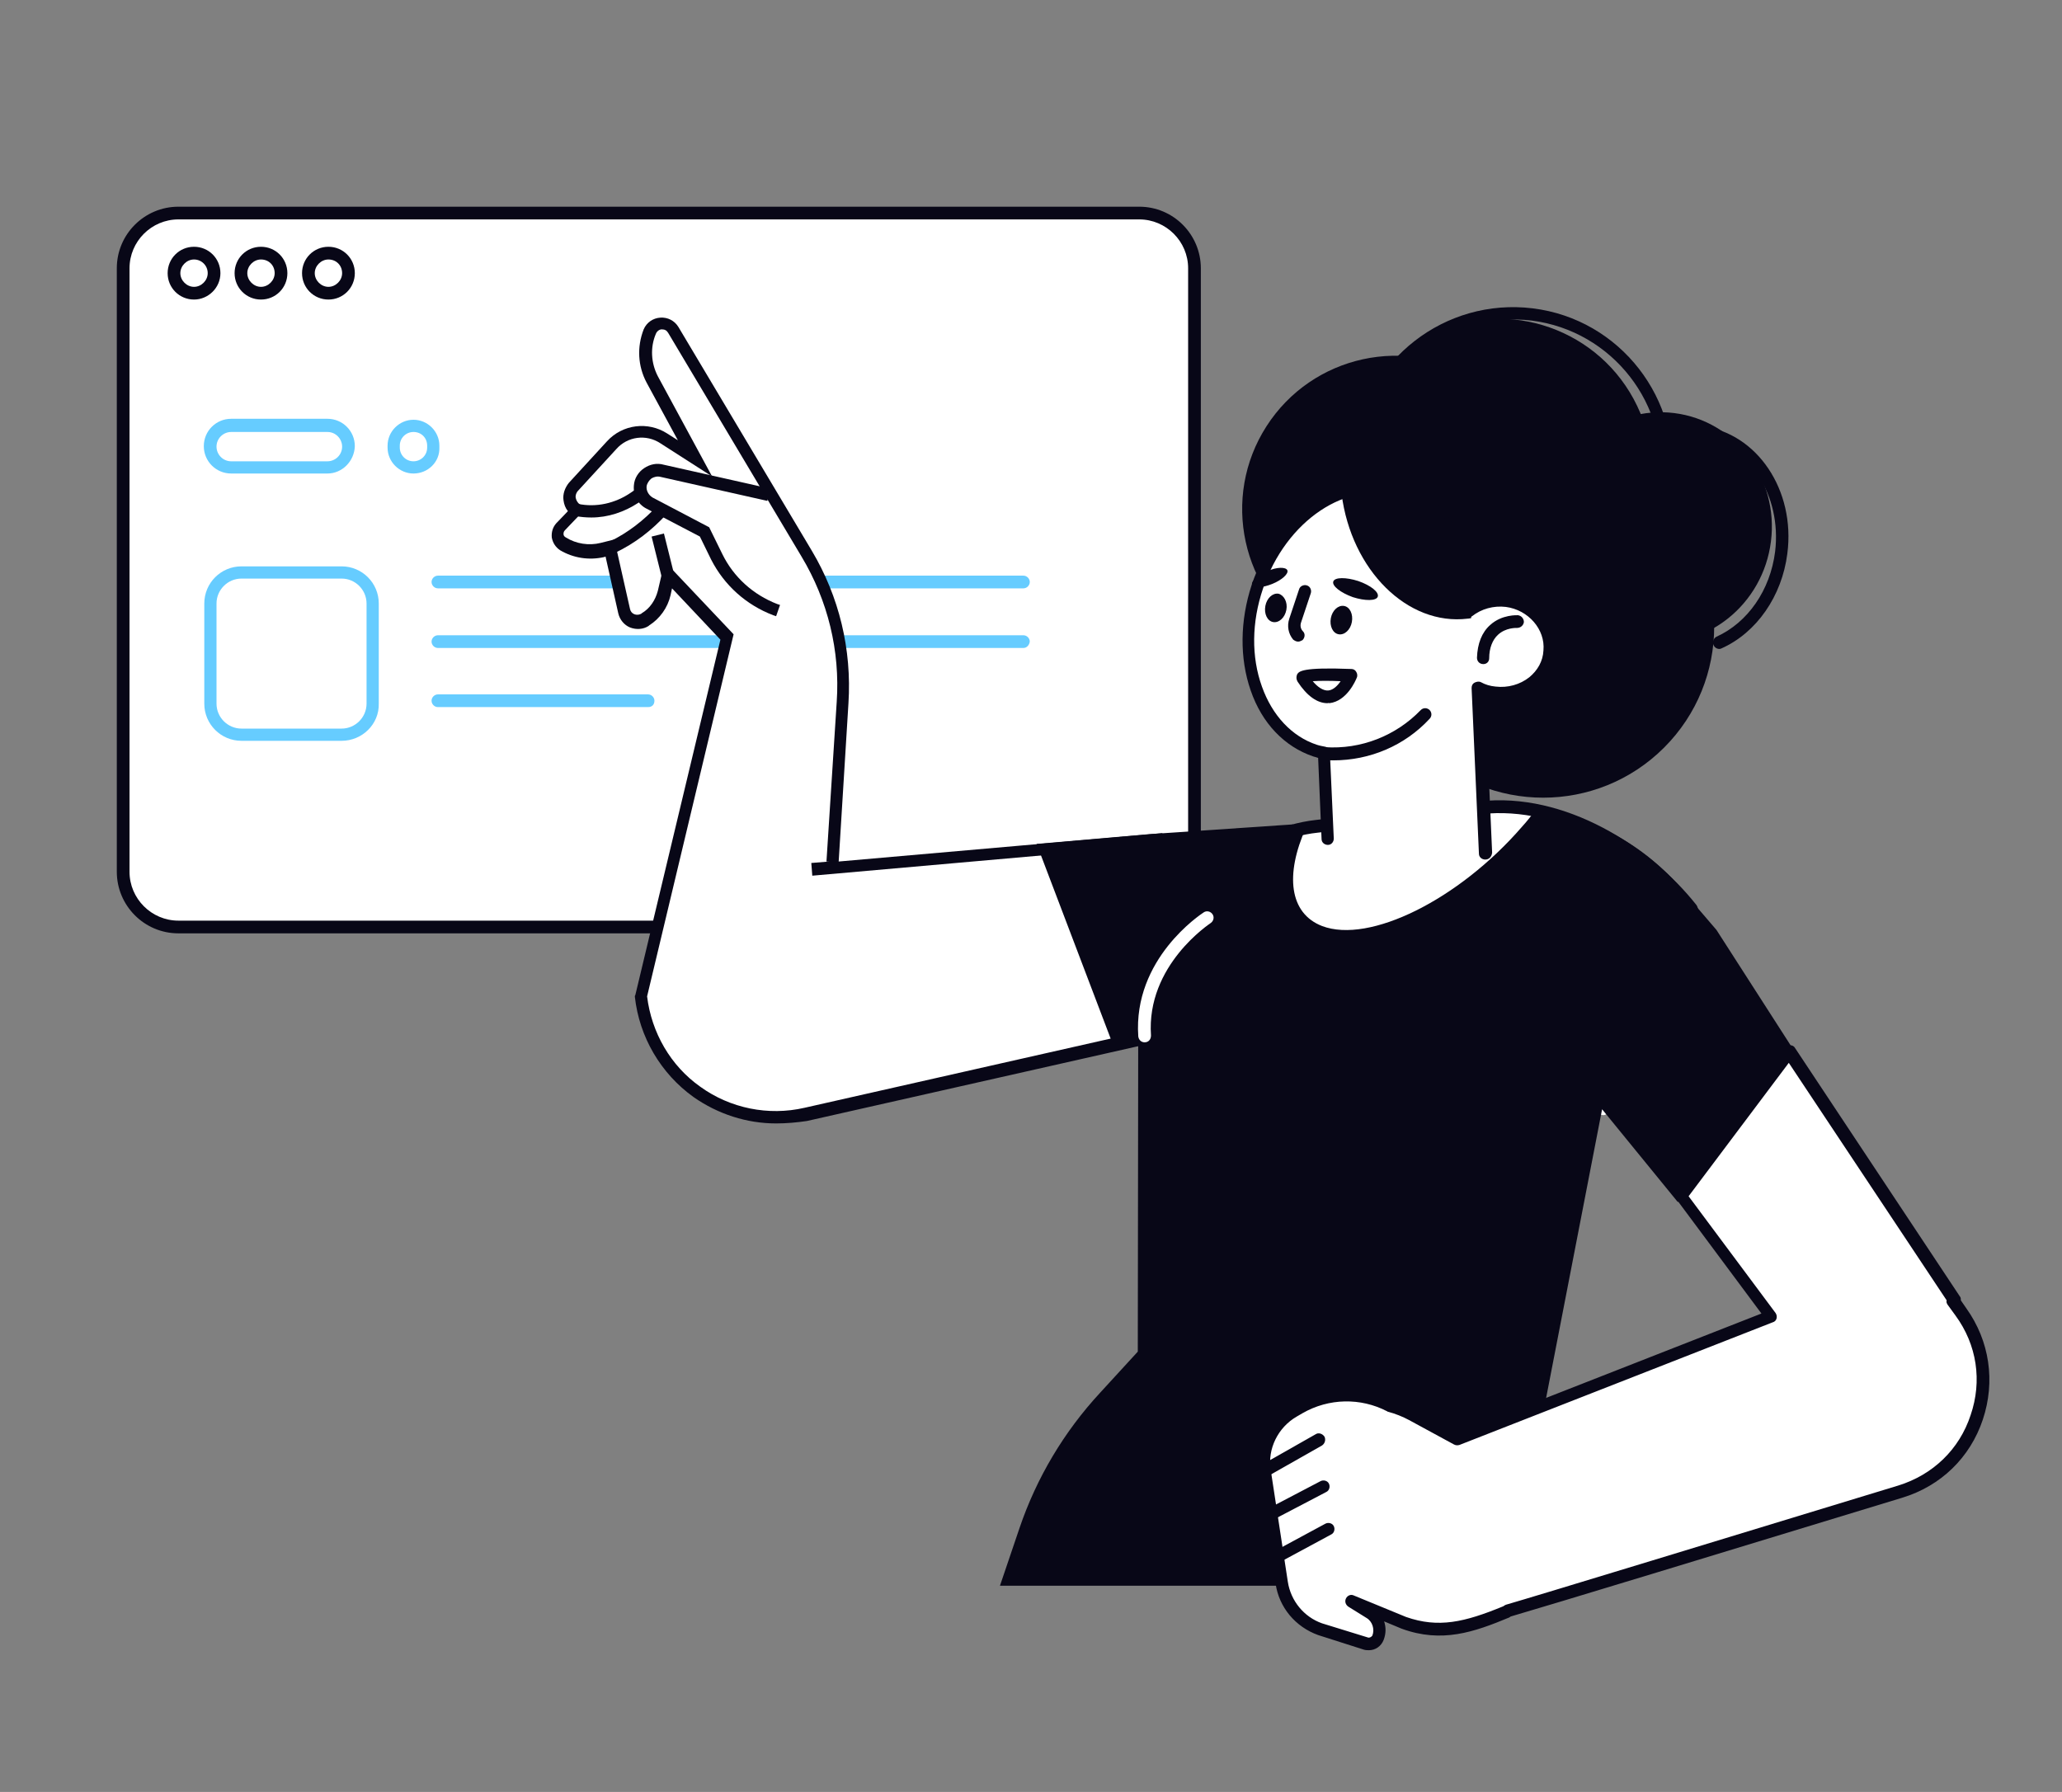 <?xml version="1.0" encoding="UTF-8"?> <!-- Generator: Adobe Illustrator 26.3.1, SVG Export Plug-In . SVG Version: 6.00 Build 0) --> <svg xmlns="http://www.w3.org/2000/svg" xmlns:xlink="http://www.w3.org/1999/xlink" id="sv" x="0px" y="0px" viewBox="0 0 421.9 366.7" style="enable-background:new 0 0 421.9 366.7;" xml:space="preserve"><rect x="0" y="0" width="421.9" height="366.7" fill="#808080" stroke="none"/> <style type="text/css"> .st0{fill:#FFFFFF;} .st1{fill:#080717;} .st2{fill:#66CCFF;} </style> <g> <g> <g> <path class="st0" d="M235.6,189.7H34c-4.9,0-8.8-3.9-8.8-8.8V52.4c0-4.9,3.9-8.8,8.8-8.8h201.6c4.9,0,8.8,3.9,8.8,8.8v128.5 C244.5,185.8,240.5,189.7,235.6,189.7z"></path> <path class="st1" d="M233.1,191H36.5c-7,0-12.6-5.7-12.6-12.6V54.9c0-7,5.7-12.6,12.6-12.6h196.6c7,0,12.6,5.7,12.6,12.6v123.5 C245.7,185.4,240.1,191,233.1,191z M36.5,44.9c-5.5,0-10,4.5-10,10v123.5c0,5.5,4.5,10,10,10h196.6c5.5,0,10-4.5,10-10V54.9 c0-5.5-4.5-10-10-10H36.5z"></path> </g> <g> <path class="st1" d="M39.7,61.3c-3,0-5.4-2.4-5.4-5.4s2.4-5.4,5.4-5.4s5.4,2.4,5.4,5.4S42.6,61.3,39.7,61.3z M39.7,53.1 c-1.5,0-2.8,1.3-2.8,2.8c0,1.5,1.3,2.8,2.8,2.8c1.5,0,2.8-1.3,2.8-2.8C42.5,54.3,41.2,53.1,39.7,53.1z"></path> </g> <g> <path class="st1" d="M53.4,61.3c-3,0-5.4-2.4-5.4-5.4s2.4-5.4,5.4-5.4c3,0,5.4,2.4,5.4,5.4S56.4,61.3,53.4,61.3z M53.4,53.1 c-1.5,0-2.8,1.3-2.8,2.8c0,1.5,1.3,2.8,2.8,2.8c1.5,0,2.8-1.3,2.8-2.8C56.2,54.3,55,53.1,53.4,53.1z"></path> </g> <g> <path class="st1" d="M67.2,61.3c-3,0-5.4-2.4-5.4-5.4s2.4-5.4,5.4-5.4c3,0,5.4,2.4,5.4,5.4S70.2,61.3,67.2,61.3z M67.2,53.1 c-1.5,0-2.8,1.3-2.8,2.8c0,1.5,1.3,2.8,2.8,2.8c1.5,0,2.8-1.3,2.8-2.8C70,54.3,68.8,53.1,67.2,53.1z"></path> </g> </g> <g> <g> <path class="st2" d="M67,96.9H47.3c-3.1,0-5.6-2.5-5.6-5.6c0-3.1,2.5-5.6,5.6-5.6H67c3.1,0,5.6,2.5,5.6,5.6 C72.5,94.4,70,96.9,67,96.9z M47.3,88.4c-1.6,0-3,1.3-3,3c0,1.6,1.3,3,3,3H67c1.6,0,3-1.3,3-3c0-1.6-1.3-3-3-3H47.3z"></path> </g> <g> <path class="st2" d="M84.6,96.9c-2.9,0-5.3-2.4-5.3-5.3v-0.4c0-2.9,2.4-5.3,5.3-5.3c2.9,0,5.3,2.4,5.3,5.3v0.4 C90,94.5,87.6,96.9,84.6,96.9z M84.6,88.4c-1.5,0-2.8,1.2-2.8,2.8v0.4c0,1.5,1.2,2.8,2.8,2.8c1.5,0,2.8-1.2,2.8-2.8v-0.4 C87.4,89.6,86.2,88.4,84.6,88.4z"></path> </g> <g> <path class="st0" d="M89.6,119.1h119.8H89.6z"></path> <path class="st2" d="M209.4,120.4H89.6c-0.7,0-1.3-0.6-1.3-1.3s0.6-1.3,1.3-1.3h119.8c0.7,0,1.3,0.6,1.3,1.3 S210.1,120.4,209.4,120.4z"></path> </g> <g> <path class="st0" d="M89.6,131.3h119.8H89.6z"></path> <path class="st2" d="M209.4,132.6H89.6c-0.7,0-1.3-0.6-1.3-1.3c0-0.7,0.6-1.3,1.3-1.3h119.8c0.7,0,1.3,0.6,1.3,1.3 C210.6,132,210.1,132.6,209.4,132.6z"></path> </g> <g> <path class="st0" d="M89.6,143.5h43H89.6z"></path> <path class="st2" d="M132.6,144.7h-43c-0.7,0-1.3-0.6-1.3-1.3c0-0.7,0.6-1.3,1.3-1.3h43c0.7,0,1.3,0.6,1.3,1.3 C133.9,144.2,133.4,144.7,132.6,144.7z"></path> </g> <g> <path class="st0" d="M71.3,150.3H48c-2.7,0-4.9-2.2-4.9-4.9V122c0-2.7,2.2-4.9,4.9-4.9h23.3c2.7,0,4.9,2.2,4.9,4.9v23.3 C76.3,148.1,74.1,150.3,71.3,150.3z"></path> <path class="st2" d="M69.9,151.6H49.4c-4.2,0-7.6-3.4-7.6-7.6v-20.5c0-4.2,3.4-7.6,7.6-7.6h20.5c4.2,0,7.6,3.4,7.6,7.6V144 C77.6,148.2,74.1,151.6,69.9,151.6z M49.4,118.4c-2.8,0-5.1,2.3-5.1,5.1V144c0,2.8,2.3,5.1,5.1,5.1h20.5c2.8,0,5.1-2.3,5.1-5.1 v-20.5c0-2.8-2.3-5.1-5.1-5.1H49.4z"></path> </g> </g> <g> <path class="st0" d="M170.3,176.3l2.1-32.7c0.7-10.7-1.9-21.3-7.4-30.4l-27.3-45.8c-1.1-1.9-3.9-1.7-4.8,0.3l0,0 c-1.3,3.2-1.1,6.8,0.5,9.8l8.7,16.1l-12.3-7.9l-12.6,13.7c-1.3,1.4-1,3.7,0.6,4.8l0,0l-3.2,3.4c-1,1.1-0.8,2.8,0.5,3.5l0,0 c2.4,1.5,5.3,1.9,8.1,1.3l1.5-0.4l2.9,12.9c0.4,1.9,2.6,2.8,4.3,1.8l0.1-0.1c1.9-1.2,3.3-3.1,3.8-5.4l0.9-3.7l12,12.7l-17.6,73.4 c1.8,16.5,17.6,27.8,33.8,24.1l90.5-20.5l-18.3-35.8l-71,6.3L170.3,176.3z"></path> <g> <path class="st1" d="M158.8,229.9c-6,0-11.9-1.9-16.9-5.4c-6.7-4.8-11.1-12.3-12-20.5l0-0.2l0.1-0.2l17.4-72.7l-9.9-10.5 l-0.3,1.4c-0.6,2.6-2.2,4.8-4.4,6.2l-0.1,0.1c-1.1,0.7-2.5,0.8-3.8,0.3c-1.2-0.5-2.1-1.6-2.4-2.9l-2.6-11.6l-0.3,0.1 c-3.1,0.7-6.3,0.2-9-1.4c-0.9-0.6-1.5-1.5-1.7-2.6c-0.1-1.1,0.2-2.1,0.9-2.9l2.4-2.5c-0.5-0.6-0.8-1.4-0.9-2.2 c-0.2-1.3,0.3-2.6,1.1-3.6l7.8-8.5c3.2-3.5,8.4-4.1,12.3-1.6l2.2,1.4l-6.4-11.8c-1.8-3.4-2-7.3-0.6-10.9c0.6-1.4,1.9-2.3,3.4-2.4 c1.5-0.1,2.9,0.6,3.7,1.9l27.3,45.8c5.6,9.4,8.2,20.2,7.5,31.2l-2,32.4l66.2-5.8l19.4,38.1l-92.1,20.8 C163.1,229.7,160.9,229.9,158.8,229.9z M132.4,203.9c0.9,7.4,4.8,14.2,10.9,18.5c6.1,4.4,13.9,6,21.3,4.3l88.9-20.1L236.4,173 l-70.2,6.2l-0.2-2.6l3.7-0.3l-0.6,0l2.1-32.7c0.7-10.4-1.8-20.7-7.2-29.7l-27.3-45.8c-0.3-0.5-0.7-0.7-1.3-0.7 c-0.5,0-1,0.4-1.2,0.9c-1.2,2.8-1,6,0.4,8.7l11.1,20.5l-10.6-6.8c-2.9-1.9-6.7-1.4-9,1.2l-7.8,8.5c-0.4,0.4-0.6,1-0.5,1.5 c0.1,0.5,0.4,1,0.8,1.3l1.3,0.8l-4.3,4.5c-0.3,0.3-0.3,0.6-0.3,0.8c0,0.2,0.1,0.5,0.5,0.7c2.1,1.3,4.7,1.7,7.1,1.1l2.8-0.7 l3.2,14.2c0.1,0.5,0.4,0.9,0.9,1.1c0.5,0.2,1,0.1,1.4-0.1l0.1-0.1c1.7-1,2.8-2.7,3.3-4.6l1.4-6l14.1,14.9L132.4,203.9z"></path> </g> <g> <g> <path class="st0" d="M287.9,289.9l57.3-96.5l0.9-7.3c-10.1-12.9-27.2-22.6-43.2-20.7l-33.5,3.8c-6.8,0.8-13.1,3.8-17.8,8.5 l-10.9,11c-5.9,5.9-4.2,80-4.2,80L287.9,289.9z"></path> <path class="st1" d="M287.9,291.2c-0.2,0-0.3,0-0.5-0.1l-51.5-21.3c-0.5-0.2-0.8-0.6-0.8-1.2c0-0.2-0.4-18.8-0.1-37.8 c0.6-39,3.6-42,4.7-43.1l10.9-11c4.9-4.9,11.5-8.1,18.6-8.9l33.5-3.8c17.5-2,34.9,9.2,44.4,21.2c0.2,0.3,0.3,0.6,0.3,0.9 l-0.9,7.3c0,0.2-0.1,0.4-0.2,0.5L289,290.6C288.7,291,288.3,291.2,287.9,291.2z M237.6,267.8l49.7,20.5L344,193l0.8-6.5 c-9.1-11.3-25.4-21.7-41.7-19.9l-33.5,3.8c-6.5,0.7-12.6,3.6-17.1,8.1l-10.9,11C237.5,193.6,237,239.3,237.6,267.8z"></path> </g> <g> <ellipse transform="matrix(0.707 -0.707 0.707 0.707 1.834 260.877)" class="st1" cx="315.8" cy="128.2" rx="35" ry="35"></ellipse> <ellipse transform="matrix(0.846 -0.534 0.534 0.846 -16.957 171.503)" class="st1" cx="287.9" cy="115.1" rx="23.1" ry="23.1"></ellipse> <path class="st1" d="M258.8,105.8c-1,7.6,4.4,14.5,12,15.5c7.6,1,14.5-4.4,15.5-12s-4.4-14.5-12-15.5 C266.7,92.9,259.8,98.3,258.8,105.8z"></path> <ellipse transform="matrix(0.124 -0.992 0.992 0.124 190.363 431.633)" class="st1" cx="339.8" cy="108" rx="23.6" ry="22.9"></ellipse> <g> <path class="st1" d="M351.8,132.8c-0.5,0-1-0.3-1.2-0.8c-0.3-0.6,0-1.4,0.6-1.7c6.4-2.9,11-9.5,12-17.4 c1.4-11.6-5.4-22-15.3-23.2c-0.7-0.1-1.2-0.7-1.1-1.4c0.1-0.7,0.7-1.2,1.4-1.1c11.3,1.4,19.2,13.1,17.5,26.1 c-1.1,8.7-6.3,16.2-13.5,19.4C352.2,132.7,352,132.8,351.8,132.8z"></path> </g> <ellipse transform="matrix(0.54 -0.841 0.841 0.54 43.715 288.243)" class="st1" cx="285.7" cy="104.1" rx="31.4" ry="31.4"></ellipse> <ellipse transform="matrix(0.902 -0.432 0.432 0.902 -11.632 141.951)" class="st1" cx="306.6" cy="96.6" rx="31.4" ry="31.4"></ellipse> <g> <path class="st1" d="M309.6,128.3c-1.4,0-2.7-0.1-4.1-0.3c-17.9-2.2-30.6-18.6-28.4-36.5l0,0c2.2-17.9,18.6-30.6,36.5-28.4 c17.9,2.2,30.6,18.6,28.4,36.5C340,116.1,325.8,128.3,309.6,128.3z M279.7,91.8L279.7,91.8c-2.1,16.5,9.7,31.6,26.2,33.7 c16.5,2.1,31.6-9.7,33.7-26.2c2.1-16.5-9.7-31.6-26.2-33.7C296.8,63.6,281.7,75.3,279.7,91.8z"></path> </g> <g> <path class="st1" d="M306.5,143.6c-0.1,0-0.1,0-0.2,0c-1.9-0.2-3.7-1-5.2-2.1c-0.7-0.5-1.3-1.2-1.9-1.9 c-0.4-0.6-0.3-1.4,0.2-1.8c0.6-0.4,1.4-0.3,1.8,0.2c0.4,0.5,0.9,1,1.4,1.4c1.1,0.9,2.5,1.4,3.9,1.6c0.7,0.1,1.2,0.7,1.1,1.4 C307.7,143.2,307.1,143.6,306.5,143.6z"></path> </g> <g> <path class="st0" d="M271.6,171.7l-0.8-17.6c-0.6-0.1-1.2-0.3-1.8-0.5c-11.4-3.8-16.7-18.8-11.8-33.5 c4.9-14.6,18.2-23.4,29.6-19.6c9.1,3.1,14.3,13.2,13.6,24.6c2.1-1.7,4.9-2.6,7.8-2.2c5.3,0.7,9.2,5.3,8.8,10.3 c-0.4,5.4-5.6,9.2-11.2,8.5c-1.2-0.2-2.3-0.5-3.4-1l1.5,33.9L271.6,171.7z"></path> <path class="st1" d="M303.9,175.9c-0.7,0-1.3-0.5-1.3-1.2l-1.5-33.9c0-0.5,0.2-0.9,0.6-1.1c0.4-0.2,0.9-0.3,1.3-0.1 c0.9,0.5,1.9,0.8,3,0.9c2.5,0.3,5-0.4,6.9-1.9c1.7-1.4,2.8-3.3,2.9-5.5c0.4-4.3-3.1-8.3-7.7-8.9c-2.5-0.3-5,0.4-6.9,1.9 c-0.4,0.3-0.9,0.4-1.4,0.1c-0.5-0.2-0.7-0.7-0.7-1.2c0.7-11.1-4.4-20.5-12.7-23.3c-10.7-3.6-23.3,4.8-28,18.8 c-2.3,6.8-2.4,13.9-0.2,20c2.1,5.9,6.1,10.2,11.2,11.9c0.6,0.2,1.2,0.3,1.7,0.4c0.6,0.1,1,0.6,1,1.2l0.8,17.6 c0,0.7-0.5,1.3-1.2,1.3c-0.7,0-1.3-0.5-1.3-1.2l-0.7-16.6c-0.3-0.1-0.6-0.2-1-0.3c-5.9-2-10.5-6.8-12.8-13.5 c-2.3-6.6-2.2-14.3,0.2-21.6c5.1-15.3,19.1-24.4,31.2-20.4c8.8,3,14.4,12.2,14.5,23.4c2-1,4.4-1.4,6.7-1.1 c5.9,0.8,10.4,6,9.9,11.7c-0.2,2.8-1.6,5.4-3.9,7.2c-2.4,2-5.6,2.9-8.8,2.5c-0.6-0.1-1.2-0.2-1.8-0.4l1.4,31.9 C305.2,175.3,304.7,175.9,303.9,175.9C303.9,175.9,303.9,175.9,303.9,175.9z"></path> </g> <path class="st1" d="M301,126.5c-0.2,0-0.4,0.1-0.7,0.1c-12.3,1.5-23.8-9.9-25.8-25.5c0-0.2,0-0.4-0.1-0.5 c4.2-1.5,8.6-1.8,12.7-0.4C296.9,103.4,302.2,114.3,301,126.5z"></path> <g> <path class="st1" d="M272.8,155.6c-0.6,0-1.2,0-1.9-0.1c-0.7,0-1.2-0.7-1.2-1.4c0-0.7,0.7-1.3,1.4-1.2 c7.3,0.5,14.5-2.3,19.6-7.6c0.5-0.5,1.3-0.5,1.8,0c0.5,0.5,0.5,1.3,0,1.8C287.4,152.6,280.3,155.6,272.8,155.6z"></path> </g> <path class="st1" d="M263.4,116.7c0.3,0.7-1.1,2-3.1,2.8c-2,0.8-3.8,0.9-4.1,0.2c-0.3-0.7,1.1-2,3.1-2.8 C261.2,116,263.1,116,263.4,116.7z"></path> <path class="st1" d="M281.9,122.1c-0.3,0.9-2.6,0.9-5.1,0.1c-2.5-0.9-4.3-2.3-4-3.2c0.3-0.9,2.6-0.9,5.1-0.1 C280.5,119.8,282.2,121.2,281.9,122.1z"></path> <g> <path class="st1" d="M265.6,131.3c-0.4,0-0.7-0.2-1-0.4c-1-1.2-1.3-2.8-0.8-4.3l2-6c0.2-0.7,1-1,1.6-0.8c0.7,0.2,1,1,0.8,1.6 l-2,6c-0.2,0.6-0.1,1.3,0.4,1.8c0.5,0.5,0.4,1.3-0.1,1.8C266.1,131.2,265.9,131.3,265.6,131.3z"></path> </g> <g> <path class="st1" d="M271.6,143.9c-2.1,0-4.2-1.5-6.1-4.4c0,0,0,0,0,0c-0.3-0.5-0.3-1-0.1-1.5c0.4-0.6,0.9-1.5,11.1-1.1 c0.4,0,0.8,0.2,1,0.6c0.2,0.3,0.3,0.8,0.1,1.2c-0.2,0.5-2,4.8-5.6,5.2C271.9,143.8,271.7,143.9,271.6,143.9z M268.6,139.4 c0.9,1.1,2.1,2,3.2,1.9c1-0.1,1.9-1,2.5-1.9C272.2,139.3,270,139.3,268.6,139.4z"></path> </g> <g> <path class="st1" d="M303.5,135.9C303.5,135.9,303.5,135.9,303.5,135.9c-0.8,0-1.3-0.6-1.3-1.3c0.1-2.9,1-5.2,2.7-6.7 c2.4-2.2,5.6-2,5.7-2c0.7,0.1,1.2,0.7,1.2,1.4c-0.1,0.7-0.7,1.2-1.4,1.2c-0.1,0-2.3-0.1-3.9,1.4c-1.1,1-1.8,2.7-1.8,4.8 C304.7,135.4,304.2,135.9,303.5,135.9z"></path> </g> <path class="st1" d="M263.2,124.8c-0.3,1.6-1.5,2.7-2.7,2.5c-1.2-0.2-1.9-1.7-1.6-3.3c0.3-1.6,1.5-2.7,2.7-2.5 C262.7,121.8,263.5,123.2,263.2,124.8z"></path> <path class="st1" d="M276.6,127.3c-0.3,1.6-1.5,2.7-2.7,2.5c-1.2-0.2-1.9-1.7-1.6-3.3c0.3-1.6,1.5-2.7,2.7-2.5 C276.2,124.2,276.9,125.7,276.6,127.3z"></path> </g> <g> <path class="st0" d="M328,228.2c-0.4,0-0.7-0.2-1-0.5l-13.3-15.9c-0.5-0.5-0.4-1.4,0.2-1.8c0.5-0.5,1.4-0.4,1.8,0.2l13.3,15.9 c0.5,0.5,0.4,1.4-0.2,1.8C328.6,228.1,328.3,228.2,328,228.2z"></path> </g> <polygon class="st1" points="259.5,210.2 227.5,213.2 212.1,172.7 235.2,170.7 264.6,168.7 "></polygon> <path class="st1" d="M232.9,202.6c1.2-5.3,3.8-10.1,7.6-14l10.9-11c4.2-4.3,9.7-7.1,15.8-8.2c-4.3,9.6-3.4,17.5,3.3,20.1 c9.7,3.7,28-5.4,40.9-20.3c1.1-1.2,2.1-2.5,3-3.7c11.9,1.7,23.1,8,30.8,17.8l6,7l16,24.9L343.3,246l-15.5-19l-18.9,97.5H204.6 l4-11.8c3.5-10.3,9.1-19.7,16.5-27.7l7.7-8.4L232.9,202.6z"></path> <g> <path class="st0" d="M234.2,213.3c-0.7,0-1.2-0.5-1.3-1.2c-1.1-15.9,12.8-25,13.4-25.4c0.6-0.4,1.4-0.2,1.8,0.4 c0.4,0.6,0.2,1.4-0.4,1.8c-0.1,0.1-13.2,8.6-12.2,23C235.5,212.7,235,213.3,234.2,213.3C234.2,213.3,234.2,213.3,234.2,213.3z"></path> </g> <g> <g> <path class="st0" d="M265.9,288.1c5.7-3.3,12.7-3.4,18.6-0.4c1.5,0.4,3.1,1.1,4.5,1.8l9.2,5l64.1-25.1l-18.4-24.7l22.2-29.5 l33.7,50.8l-0.2,0.2l1.6,2.2c9.5,13.3,3.2,32-12.4,36.8c-31.1,9.5-74.6,22.8-80.3,24.4l-0.1,0.1c-7.8,3.2-13.7,5-21.1,2.3 l-10.7-4.4l3.7,2.3c1.7,1.1,2.5,3.3,1.7,5.2c-0.4,1-1.4,1.5-2.4,1.2l-9.4-3c-4.2-1.5-7.2-5.1-7.9-9.5l-3.5-22.9 c-0.7-4.9,1.6-9.8,5.9-12.2L265.9,288.1z"></path> <path class="st1" d="M280.1,337.7c-0.3,0-0.6,0-1-0.1l-9.4-3c-4.7-1.7-8-5.7-8.7-10.5l-3.5-22.9c-0.8-5.4,1.8-10.8,6.6-13.5 l1.2-0.7l0,0c6.1-3.5,13.4-3.6,19.7-0.5c1.6,0.5,3.2,1.1,4.7,1.9l8.7,4.7l62-24.3l-17.4-23.4c-0.3-0.5-0.3-1.1,0-1.5l22.2-29.5 c0.3-0.3,0.6-0.5,1.1-0.5c0.4,0,0.8,0.2,1,0.6l33.7,50.8c0.2,0.2,0.2,0.5,0.2,0.8l1.1,1.6c4.8,6.7,6,15,3.4,22.8 c-2.6,7.8-8.6,13.6-16.5,16c-33.1,10.1-73.5,22.4-80.1,24.3c-0.1,0.1-0.2,0.1-0.3,0.2c-7.2,3-13.8,5.3-22,2.3l-3.6-1.5 c0.4,1.2,0.4,2.5-0.1,3.8C282.6,336.9,281.4,337.7,280.1,337.7z M266.5,289.2l-1.2,0.7c-3.8,2.2-6,6.6-5.3,10.9l3.5,22.9 c0.6,3.9,3.3,7.2,7,8.5l9.4,2.9c0.3,0.1,0.7-0.1,0.9-0.4c0.5-1.3,0-2.9-1.2-3.6l-3.7-2.3c-0.6-0.4-0.8-1.1-0.5-1.7 c0.3-0.6,1-0.9,1.6-0.6l10.7,4.4c6.6,2.3,11.9,1.1,19.9-2.2c0.1-0.1,0.3-0.2,0.5-0.3c5.6-1.6,46.8-14.2,80.3-24.4 c7.1-2.2,12.5-7.4,14.8-14.4c2.4-7,1.3-14.4-3.1-20.4l-1.6-2.2c-0.2-0.3-0.3-0.6-0.2-0.9l-32.3-48.6l-20.5,27.3l17.8,23.9 c0.2,0.3,0.3,0.7,0.2,1.1c-0.1,0.4-0.4,0.7-0.8,0.8l-64.1,25.1c-0.4,0.1-0.7,0.1-1.1-0.1l-9.2-5c-1.3-0.7-2.8-1.3-4.3-1.7 c-0.1,0-0.2-0.1-0.2-0.1C278.4,286,271.9,286.1,266.5,289.2L266.5,289.2z"></path> </g> <g> <path class="st1" d="M258.7,302.3c-0.4,0-0.9-0.2-1.1-0.7c-0.3-0.6-0.1-1.4,0.5-1.8l11.1-6.3c0.6-0.4,1.4-0.1,1.8,0.5 c0.3,0.6,0.1,1.4-0.5,1.8l-11.1,6.3C259.2,302.2,258.9,302.3,258.7,302.3z"></path> </g> <g> <path class="st1" d="M260.3,311c-0.5,0-0.9-0.2-1.1-0.7c-0.3-0.6-0.1-1.4,0.5-1.7l10.5-5.5c0.6-0.3,1.4-0.1,1.7,0.5 c0.3,0.6,0.1,1.4-0.5,1.7l-10.5,5.5C260.7,311,260.5,311,260.3,311z"></path> </g> <g> <path class="st1" d="M261.8,319.6c-0.5,0-0.9-0.2-1.1-0.7c-0.3-0.6-0.1-1.4,0.5-1.7l10-5.4c0.6-0.3,1.4-0.1,1.7,0.5 c0.3,0.6,0.1,1.4-0.5,1.7l-10,5.4C262.2,319.5,262,319.6,261.8,319.6z"></path> </g> </g> </g> <g> <path class="st1" d="M158.8,126.1l-0.6-0.2c-5.5-2.1-10-6.1-12.7-11.4l-2.3-4.7l-10.9-5.7c-1.8-0.9-2.8-2.8-2.6-4.8 c0.1-1.4,0.9-2.7,2.1-3.5c1.2-0.8,2.6-1.1,4-0.7l21.8,4.9l-0.6,2.5l-21.8-4.9c-0.7-0.2-1.4,0-1.9,0.3c-0.5,0.4-0.9,1-1,1.6 c-0.1,0.9,0.4,1.8,1.2,2.3l11.6,6.1l2.7,5.5c2.3,4.7,6.3,8.3,11.2,10.2l0.6,0.2L158.8,126.1z"></path> </g> <g> <path class="st1" d="M121,105.9c-1.1,0-2.2-0.1-3.3-0.3l0.5-2.5c3.8,0.8,7.7-0.1,10.9-2.3l1-0.7l1.5,2.1l-1,0.7 C127.7,104.8,124.4,105.9,121,105.9z"></path> </g> <g> <path class="st1" d="M125.3,113.4l-1.1-2.3l0.6-0.3c3.7-1.8,6.9-4.3,9.7-7.3l1.9,1.7c-3,3.3-6.5,6-10.5,7.9L125.3,113.4z"></path> </g> <g> <rect x="134.4" y="109.3" transform="matrix(0.97 -0.242 0.242 0.97 -23.495 36.307)" class="st1" width="2.6" height="8.5"></rect> </g> </g> </g> </svg> 